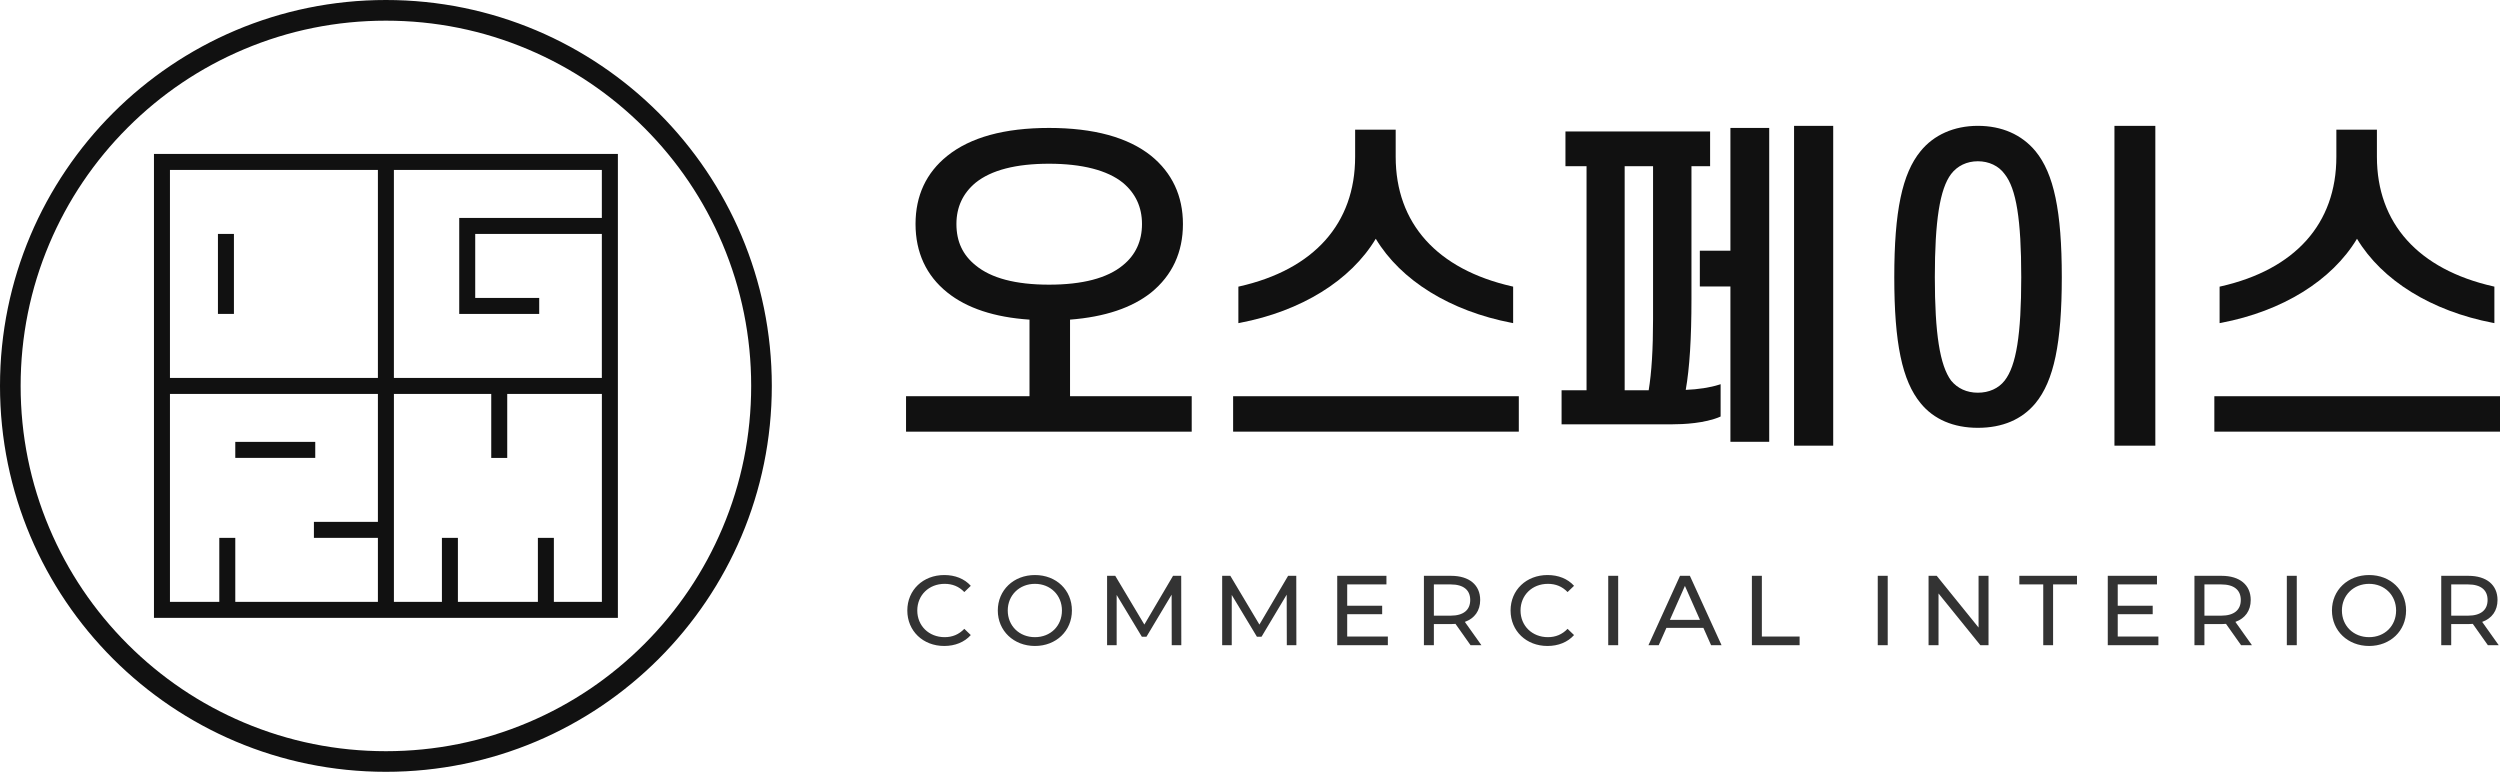 <svg width="149" height="46" viewBox="0 0 149 46" fill="none" xmlns="http://www.w3.org/2000/svg">
<g clip-path="url(#clip0_2349_11121)">
<path d="M23.477 9.176H9.176V23.477V36.826H36.826V9.176H23.477ZM10.129 10.129H22.523V22.523H10.129V10.129ZM22.523 31.105H18.709V32.058H22.523V35.872H14.023V32.058H13.07V35.872H10.129V23.477H22.523V31.105ZM35.872 35.872H33.011V32.058H32.058V35.872H27.291V32.058H26.338V35.872H23.477V23.477H29.278V27.291H30.231V23.477H35.872V35.872ZM30.231 22.523H23.476V10.129H35.87V12.989H27.37V18.711H32.137V17.758H28.323V13.944H35.87V22.524H30.229L30.231 22.523Z" fill="#111111"/>
<path d="M18.789 26.336H14.023V27.29H18.789V26.336Z" fill="#111111"/>
<path d="M13.942 13.942H12.989V18.709H13.942V13.942Z" fill="#111111"/>
<path d="M23 1.232C25.94 1.232 28.79 1.807 31.473 2.943C34.064 4.039 36.393 5.609 38.393 7.609C40.392 9.608 41.962 11.937 43.059 14.529C44.193 17.211 44.77 20.062 44.77 23.001C44.77 25.941 44.194 28.792 43.059 31.474C41.962 34.066 40.392 36.395 38.393 38.394C36.393 40.394 34.066 41.964 31.473 43.06C28.79 44.194 25.94 44.771 23 44.771C20.06 44.771 17.21 44.196 14.527 43.06C11.936 41.964 9.607 40.394 7.607 38.394C5.608 36.395 4.038 34.067 2.941 31.474C1.807 28.792 1.23 25.941 1.23 23.001C1.23 20.062 1.806 17.211 2.941 14.529C4.038 11.937 5.608 9.608 7.607 7.609C9.607 5.609 11.934 4.039 14.527 2.943C17.21 1.808 20.06 1.232 23 1.232ZM23 0C10.297 0 0 10.297 0 23C0 35.703 10.297 46 23 46C35.703 46 46 35.703 46 23C46 10.297 35.703 0 23 0Z" fill="#111111"/>
</g>
<g clip-path="url(#clip1_2349_11121)">
<path d="M54.076 36.386C54.076 35.163 55.014 34.272 56.279 34.272C56.92 34.272 57.479 34.49 57.859 34.915L57.473 35.287C57.152 34.95 56.76 34.797 56.302 34.797C55.364 34.797 54.67 35.471 54.67 36.386C54.67 37.301 55.364 37.975 56.302 37.975C56.76 37.975 57.151 37.815 57.473 37.478L57.859 37.85C57.479 38.275 56.92 38.5 56.273 38.5C55.014 38.5 54.076 37.608 54.076 36.386Z" fill="#333333"/>
<path d="M59.469 36.386C59.469 35.175 60.407 34.272 61.683 34.272C62.958 34.272 63.886 35.17 63.886 36.386C63.886 37.601 62.948 38.5 61.683 38.5C60.418 38.5 59.469 37.597 59.469 36.386ZM63.292 36.386C63.292 35.471 62.604 34.797 61.683 34.797C60.761 34.797 60.062 35.471 60.062 36.386C60.062 37.301 60.75 37.975 61.683 37.975C62.615 37.975 63.292 37.301 63.292 36.386Z" fill="#333333"/>
<path d="M69.835 38.453L69.829 35.441L68.328 37.951H68.055L66.553 35.459V38.453H65.982V34.319H66.469L68.203 37.224L69.913 34.319H70.4L70.406 38.453H69.835Z" fill="#333333"/>
<path d="M76.694 38.453L76.687 35.441L75.186 37.951H74.913L73.412 35.459V38.453H72.841V34.319H73.328L75.061 37.224L76.771 34.319H77.258L77.264 38.453H76.694Z" fill="#333333"/>
<path d="M82.716 37.939V38.453H79.699V34.319H82.632V34.832H80.293V36.102H82.377V36.605H80.293V37.939H82.716Z" fill="#333333"/>
<path d="M87.644 38.453L86.747 37.183C86.664 37.189 86.574 37.195 86.486 37.195H85.459V38.453H84.865V34.319H86.486C87.566 34.319 88.219 34.863 88.219 35.76C88.219 36.397 87.886 36.858 87.305 37.065L88.291 38.452H87.644V38.453ZM87.625 35.76C87.625 35.169 87.227 34.832 86.467 34.832H85.459V36.693H86.467C87.227 36.693 87.625 36.35 87.625 35.76Z" fill="#333333"/>
<path d="M90.03 36.386C90.03 35.163 90.969 34.272 92.234 34.272C92.874 34.272 93.433 34.49 93.813 34.915L93.427 35.287C93.106 34.95 92.714 34.797 92.256 34.797C91.318 34.797 90.624 35.471 90.624 36.386C90.624 37.301 91.318 37.975 92.256 37.975C92.714 37.975 93.105 37.815 93.427 37.478L93.813 37.85C93.433 38.275 92.874 38.5 92.227 38.5C90.969 38.5 90.03 37.608 90.03 36.386Z" fill="#333333"/>
<path d="M95.85 34.319H96.443V38.453H95.85V34.319Z" fill="#333333"/>
<path d="M101.527 37.42H99.318L98.86 38.453H98.248L100.129 34.319H100.717L102.604 38.453H101.98L101.522 37.42H101.527ZM101.318 36.946L100.421 34.92L99.524 36.946H101.316H101.318Z" fill="#333333"/>
<path d="M104.413 34.319H105.007V37.939H107.257V38.453H104.413V34.319Z" fill="#333333"/>
<path d="M111.914 34.319H112.508V38.453H111.914V34.319Z" fill="#333333"/>
<path d="M118.516 34.319V38.453H118.029L115.536 35.371V38.453H114.942V34.319H115.429L117.922 37.401V34.319H118.516Z" fill="#333333"/>
<path d="M121.777 34.832H120.352V34.319H123.789V34.832H122.364V38.452H121.777V34.832Z" fill="#333333"/>
<path d="M128.64 37.939V38.453H125.623V34.319H128.556V34.832H126.217V36.102H128.301V36.605H126.217V37.939H128.64Z" fill="#333333"/>
<path d="M133.568 38.453L132.67 37.183C132.588 37.189 132.498 37.195 132.409 37.195H131.383V38.453H130.789V34.319H132.409C133.49 34.319 134.143 34.863 134.143 35.76C134.143 36.397 133.81 36.858 133.229 37.065L134.215 38.452H133.568V38.453ZM133.551 35.76C133.551 35.169 133.153 34.832 132.393 34.832H131.384V36.693H132.393C133.153 36.693 133.551 36.35 133.551 35.76Z" fill="#333333"/>
<path d="M136.295 34.319H136.888V38.453H136.295V34.319Z" fill="#333333"/>
<path d="M138.984 36.386C138.984 35.175 139.923 34.272 141.198 34.272C142.474 34.272 143.402 35.17 143.402 36.386C143.402 37.601 142.463 38.5 141.198 38.5C139.933 38.5 138.984 37.597 138.984 36.386ZM142.808 36.386C142.808 35.471 142.12 34.797 141.198 34.797C140.277 34.797 139.578 35.471 139.578 36.386C139.578 37.301 140.266 37.975 141.198 37.975C142.131 37.975 142.808 37.301 142.808 36.386Z" fill="#333333"/>
<path d="M148.277 38.453L147.379 37.183C147.297 37.189 147.207 37.195 147.118 37.195H146.092V38.453H145.498V34.319H147.118C148.199 34.319 148.852 34.863 148.852 35.76C148.852 36.397 148.519 36.858 147.938 37.065L148.923 38.452H148.277V38.453ZM148.26 35.76C148.26 35.169 147.862 34.832 147.102 34.832H146.093V36.693H147.102C147.862 36.693 148.26 36.35 148.26 35.76Z" fill="#333333"/>
<path d="M63.774 19.05C65.839 18.891 67.465 18.347 68.61 17.434C69.865 16.411 70.503 15.038 70.503 13.352C70.503 11.666 69.849 10.298 68.61 9.289C67.23 8.184 65.184 7.625 62.523 7.625C59.862 7.625 57.837 8.184 56.46 9.288C55.204 10.294 54.566 11.66 54.566 13.35C54.566 15.041 55.204 16.428 56.46 17.432C57.625 18.367 59.272 18.912 61.358 19.05V23.615H54V25.726H71.026V23.615H63.774V19.05ZM57.003 13.35C57.003 12.345 57.389 11.517 58.149 10.887C59.081 10.137 60.553 9.758 62.523 9.758C64.493 9.758 66.001 10.148 66.918 10.887C67.679 11.517 68.063 12.347 68.063 13.352C68.063 14.356 67.688 15.197 66.918 15.816C65.993 16.579 64.514 16.966 62.523 16.966C60.532 16.966 59.073 16.579 58.149 15.816C57.378 15.198 57.003 14.393 57.003 13.353V13.35Z" fill="#111111"/>
<path d="M90.521 23.615H73.494V25.726H90.521V23.615Z" fill="#111111"/>
<path d="M81.996 14.23C83.489 16.716 86.431 18.538 90.093 19.241L90.183 19.258V17.083L90.124 17.069C85.647 16.054 83.183 13.31 83.183 9.347V7.729H80.766V9.348C80.766 13.324 78.315 16.066 73.866 17.071L73.807 17.084V19.259L73.897 19.242C77.557 18.544 80.499 16.72 81.994 14.232L81.996 14.23Z" fill="#111111"/>
<path d="M100.47 23.237C100.699 21.938 100.811 20.168 100.811 17.833V9.904H101.922V7.834H93.301V9.904H94.558V23.261H93.07V25.289H99.665C100.336 25.289 101.598 25.231 102.503 24.844L102.549 24.824V22.898L102.449 22.93C101.926 23.097 101.209 23.208 100.469 23.237H100.47ZM98.522 9.904V19.021C98.522 20.809 98.437 22.197 98.261 23.261H96.83V9.904H98.522Z" fill="#111111"/>
<path d="M103.133 14.942H101.31V17.074H103.133V26.331H105.445V7.625H103.133V14.942Z" fill="#111111"/>
<path d="M109.259 7.5H106.926V26.56H109.259V7.5Z" fill="#111111"/>
<path d="M117.881 7.5C116.467 7.5 115.255 8.036 114.468 9.008C113.369 10.347 112.899 12.593 112.899 16.52C112.899 20.448 113.368 22.694 114.468 24.03C115.245 24.989 116.424 25.498 117.881 25.498C119.338 25.498 120.507 25.005 121.314 24.032C122.413 22.694 122.883 20.448 122.883 16.52C122.883 12.593 122.414 10.347 121.314 9.008C120.495 8.022 119.308 7.5 117.881 7.5ZM119.477 22.684C119.111 23.15 118.545 23.405 117.881 23.405C117.217 23.405 116.671 23.149 116.287 22.686C115.615 21.777 115.316 19.875 115.316 16.519C115.316 13.162 115.615 11.262 116.285 10.373C116.661 9.881 117.227 9.611 117.88 9.611C118.533 9.611 119.119 9.881 119.476 10.374C120.17 11.245 120.466 13.083 120.466 16.519C120.466 19.954 120.17 21.795 119.476 22.684H119.477Z" fill="#111111"/>
<path d="M128.458 7.5H126.021V26.56H128.458V7.5Z" fill="#111111"/>
<path d="M149.001 23.615H131.975V25.726H149.001V23.615Z" fill="#111111"/>
<path d="M140.477 14.23C141.971 16.716 144.913 18.538 148.575 19.241L148.665 19.258V17.083L148.605 17.069C144.128 16.054 141.664 13.31 141.664 9.347V7.729H139.247V9.348C139.247 13.324 136.797 16.066 132.348 17.071L132.288 17.084V19.259L132.378 19.242C136.039 18.544 138.98 16.72 140.476 14.232L140.477 14.23Z" fill="#111111"/>
</g>
<defs>
<clipPath id="clip0_2349_11121">
<rect width="46" height="46" fill="white"/>
</clipPath>
<clipPath id="clip1_2349_11121">
<rect width="95" height="31" fill="white" transform="translate(54 7.5)"/>
</clipPath>
</defs>
</svg>
